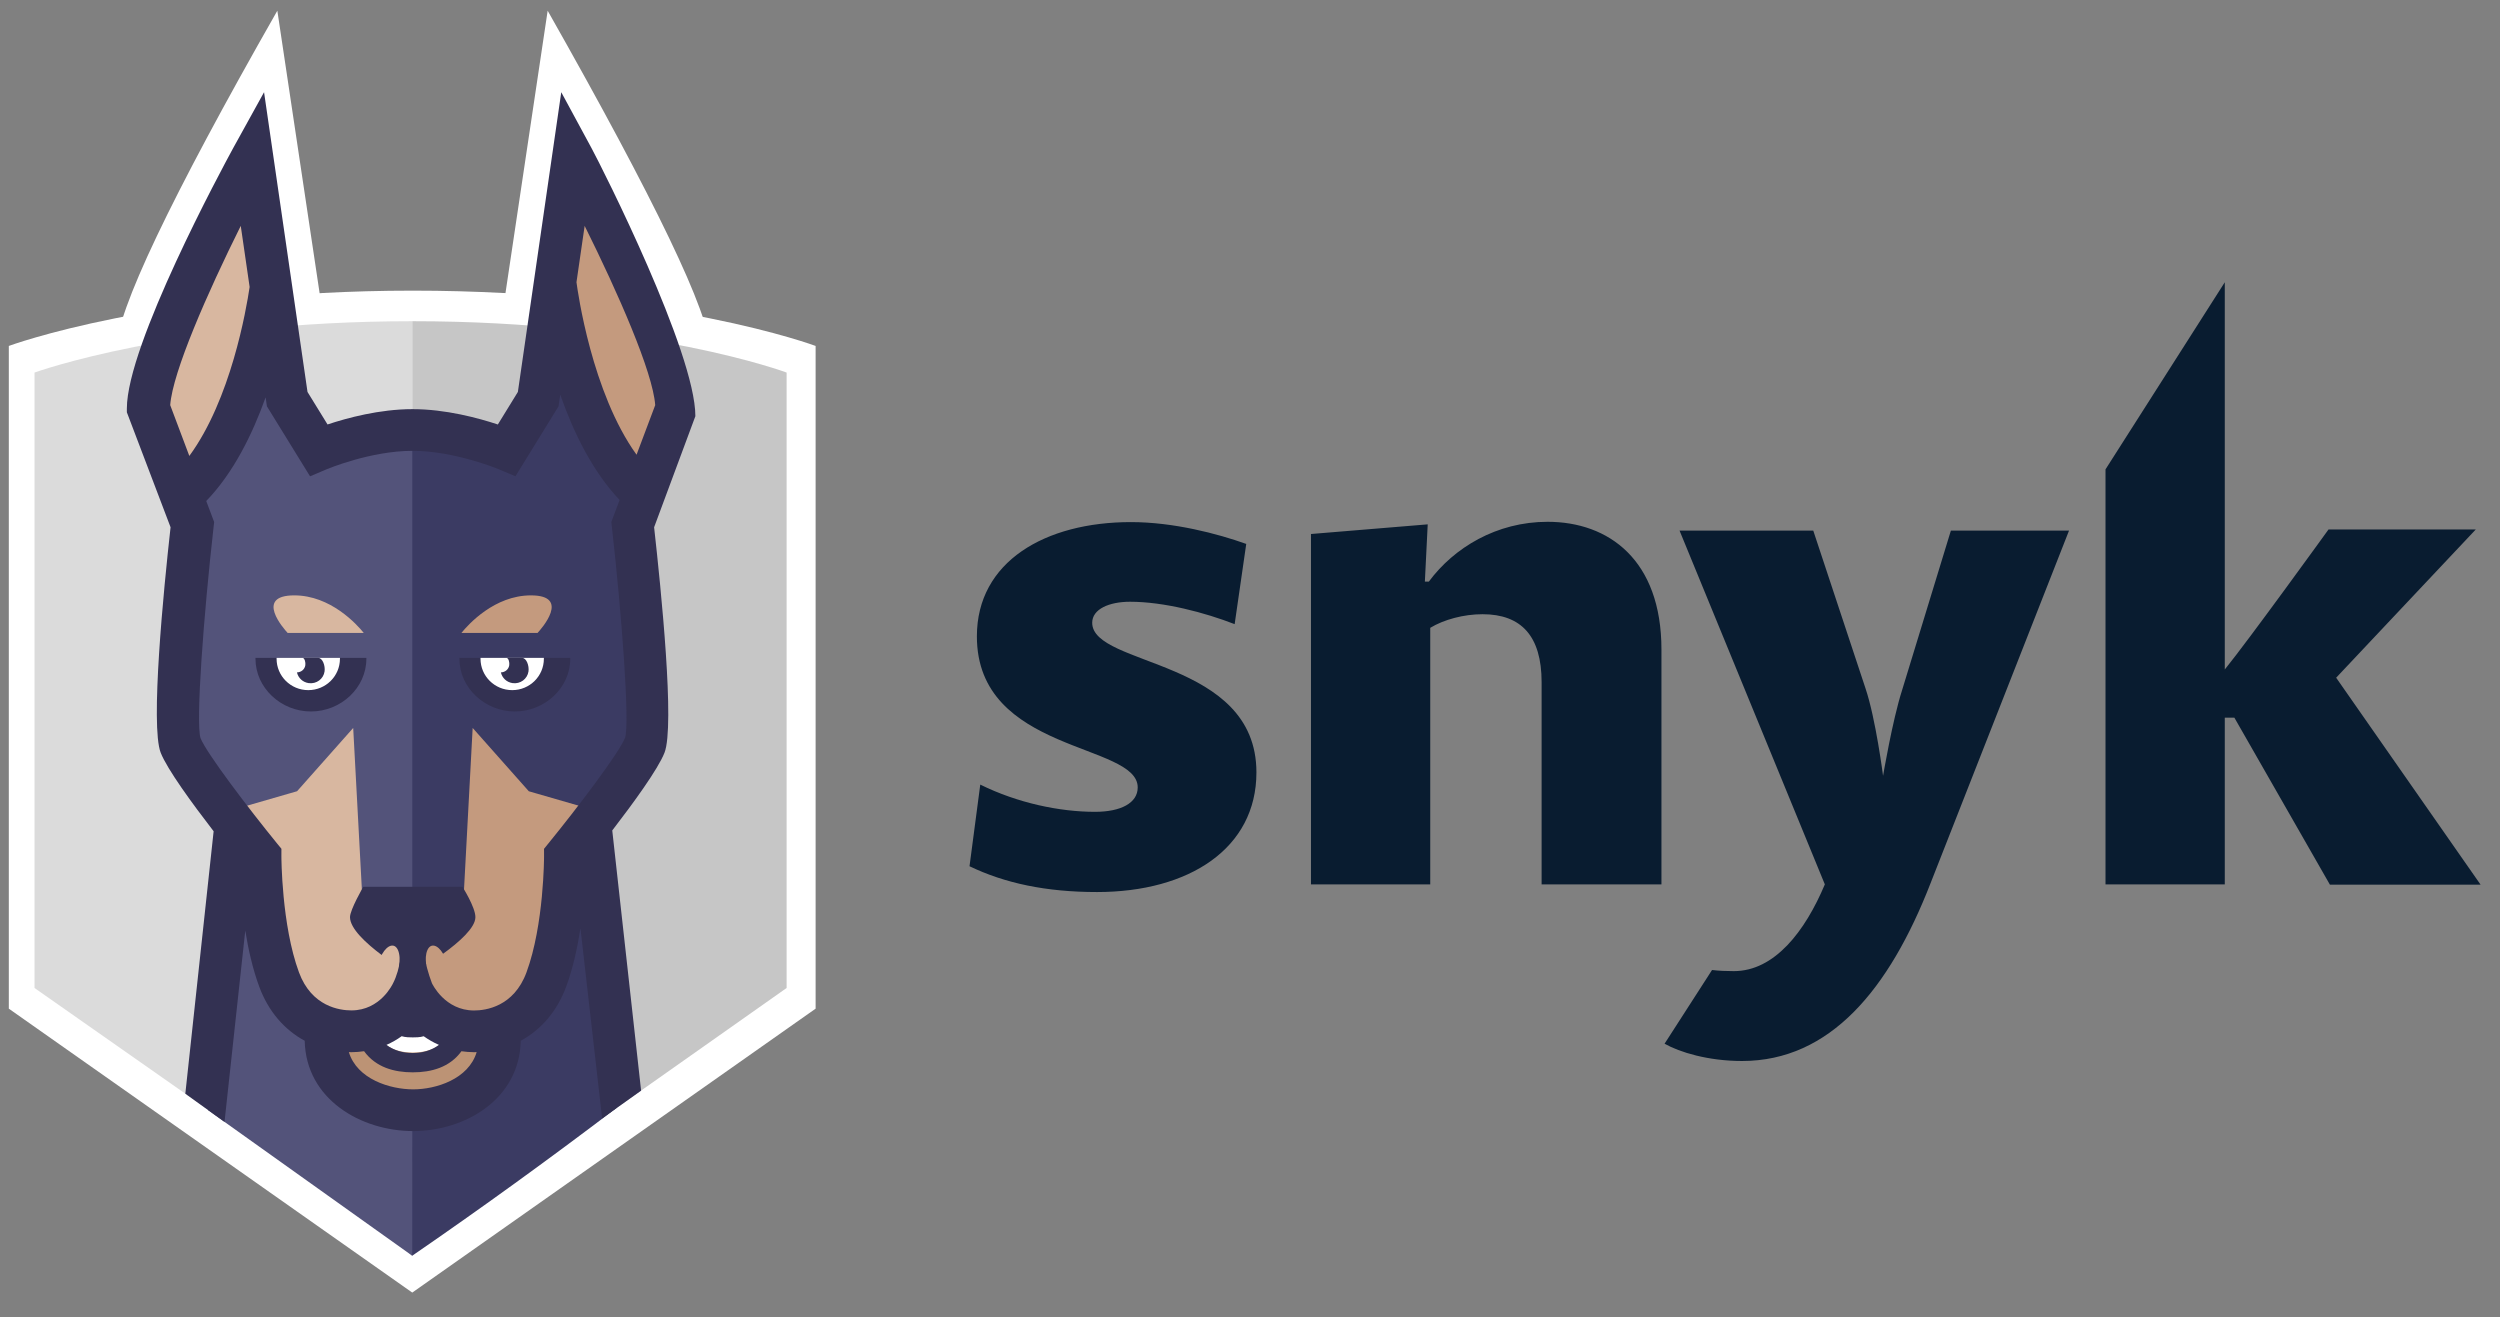 <svg width="93" height="49" viewBox="0 0 93 49" fill="none" xmlns="http://www.w3.org/2000/svg">
<rect x="0" y="0" width="93" height="49" fill="#808080" stroke="none"/>
<path d="M83.119 26.698H82.762V32.899H78.325V17.46L82.762 10.5V24.905C83.645 23.819 86.621 19.696 86.621 19.696H92.099L86.905 25.211L92.278 32.91H86.673L83.119 26.698ZM70.754 25.686L72.573 19.738H76.968L71.816 32.857C70.281 36.801 68.083 39.469 64.803 39.469C63.541 39.469 62.479 39.142 61.922 38.826L63.688 36.084C63.951 36.116 64.225 36.126 64.498 36.126C66.012 36.126 67.148 34.65 67.884 32.899L62.479 19.738H67.453L69.398 25.612C69.776 26.73 70.05 28.86 70.05 28.86C70.05 28.86 70.397 26.804 70.754 25.686ZM57.348 25.38C57.348 23.661 56.591 22.849 55.15 22.849C54.446 22.849 53.71 23.049 53.205 23.355V32.899H48.768V19.865L53.111 19.506L53.005 21.636H53.153C54.089 20.371 55.676 19.411 57.569 19.411C59.84 19.411 61.806 20.824 61.806 24.167V32.899H57.348V25.38ZM36.066 32.224L36.466 29.187C37.854 29.873 39.421 30.2 40.735 30.2C41.692 30.2 42.323 29.873 42.323 29.293C42.323 27.626 36.34 28.027 36.34 23.672C36.34 20.888 38.884 19.422 42.07 19.422C43.658 19.422 45.298 19.854 46.36 20.234L45.929 23.218C44.815 22.786 43.3 22.385 42.039 22.385C41.261 22.385 40.63 22.659 40.63 23.166C40.63 24.811 46.739 24.484 46.739 28.734C46.739 31.56 44.236 33.184 40.809 33.184C38.916 33.184 37.381 32.857 36.066 32.224Z" fill="#091C30"/>
<path d="M26.404 12.982H4.332C4.332 11.594 6.327 7.4 10.317 0.398C10.317 0.398 10.87 4.091 11.975 11.476L18.718 11.476L20.373 0.398C24.393 7.492 26.404 11.687 26.404 12.982Z" fill="white"/>
<path d="M15.336 48.084L0.328 37.522V12.869C0.328 12.869 5.877 10.812 15.355 10.812C24.833 10.812 30.341 12.869 30.341 12.869V37.522L15.336 48.084Z" fill="white"/>
<path d="M15.334 46.6L1.285 36.754V13.859C1.285 13.859 6.539 11.949 15.334 11.949V46.6Z" fill="#DBDBDB"/>
<path d="M15.355 11.949C15.349 11.949 15.342 11.949 15.336 11.949V46.571L29.262 36.753V13.859C29.262 13.859 24.15 11.949 15.355 11.949Z" fill="#C6C6C6"/>
<path d="M22.938 41.212L21.753 30.871H15.242C15.242 39.078 15.242 44.329 15.242 46.623L15.336 46.712C17.869 44.971 20.403 43.138 22.938 41.212Z" fill="#3B3B63"/>
<path d="M7.738 41.296L15.336 46.714L15.34 30.559H8.76L7.738 41.296Z" fill="#53537A"/>
<path d="M18.587 38.234C18.587 40.011 16.909 40.892 15.369 40.892C13.829 40.892 12.117 40.011 12.117 38.234" fill="#BC9375"/>
<path d="M15.353 39.154C14.117 39.154 13.516 38.257 13.516 36.414H14.105C14.105 38.572 14.947 38.572 15.353 38.572C15.758 38.572 16.6 38.572 16.6 36.414H17.189C17.189 38.257 16.588 39.154 15.353 39.154Z" fill="white"/>
<path d="M15.336 36.864C15.716 37.852 16.451 38.347 17.541 38.347C18.608 38.347 19.722 37.791 20.229 36.419C20.937 34.5 20.93 31.828 20.93 31.828C20.93 31.828 24.077 27.934 24.077 26.617C24.077 26.617 21.163 26.617 15.336 26.617V36.864Z" fill="#C49A7E"/>
<path d="M6.469 26.617C6.469 28.142 9.589 31.828 9.589 31.828C9.589 31.828 9.581 34.499 10.29 36.419C10.796 37.791 11.911 38.347 12.978 38.347C14.068 38.347 14.854 37.852 15.337 36.864V26.617H6.469Z" fill="#D8B7A0"/>
<path d="M23.701 17.848C21.274 15.389 20.668 10.262 20.668 10.262C20.215 11.877 19.23 16.641 19.23 16.641C19.23 16.641 17.318 16.029 15.258 16.026C15.19 16.026 15.19 22.444 15.258 35.281L17.219 33.88L17.583 27.08L19.672 29.435L22.361 30.212C22.361 30.212 23.368 29.503 23.368 29.506C23.795 28.914 23.937 28.41 24.04 28.149C24.414 27.197 23.575 19.922 23.575 19.922C23.277 19.306 23.701 17.848 23.701 17.848Z" fill="#3B3B63"/>
<path d="M11.492 16.641C11.492 16.641 10.507 11.877 10.054 10.262C10.054 10.262 9.448 15.389 7.021 17.848C7.021 17.848 7.445 19.306 7.147 19.922C7.147 19.922 6.308 27.198 6.682 28.147C6.785 28.409 6.928 28.913 7.355 29.504C7.355 29.502 8.362 30.211 8.362 30.211L11.051 29.434L13.139 27.08L13.504 33.879L15.338 35.243V15.991C13.27 15.994 11.492 16.641 11.492 16.641Z" fill="#53537A"/>
<path d="M22.005 5.511C22.407 6.253 25.868 13.108 25.868 15.482L24.333 19.614C24.593 21.946 25.109 27.012 24.719 28.002C24.479 28.614 23.561 29.873 22.776 30.893L23.849 40.572L22.399 41.605L21.593 34.532C21.482 35.25 21.315 36.017 21.061 36.705C20.725 37.615 20.131 38.306 19.372 38.715C19.327 40.898 17.29 42.076 15.37 42.076C13.435 42.076 11.381 40.899 11.335 38.716C10.575 38.307 9.98 37.616 9.644 36.705C9.4 36.043 9.235 35.311 9.124 34.617L8.352 41.735L6.894 40.686L7.947 30.923C7.156 29.898 6.221 28.62 5.978 28.001C5.588 27.011 6.085 21.946 6.345 19.614L4.719 15.337V15.198C4.719 12.824 8.27 6.253 8.673 5.511L9.823 3.43C10.523 8.253 10.873 10.667 10.873 10.671L11.439 14.58L12.184 15.79C12.9 15.552 14.115 15.22 15.346 15.22C16.578 15.22 17.802 15.553 18.52 15.791L19.265 14.58L20.879 3.43L22.005 5.511ZM15.37 40.524C16.22 40.524 17.43 40.144 17.732 39.138C17.7 39.139 17.668 39.142 17.636 39.142C17.471 39.142 17.316 39.126 17.166 39.106C16.728 39.708 16.045 39.891 15.354 39.891C14.663 39.891 13.982 39.706 13.544 39.105C13.393 39.126 13.237 39.142 13.07 39.142C13.039 39.142 13.008 39.139 12.977 39.138C13.282 40.144 14.508 40.524 15.37 40.524ZM14.376 38.87C14.639 39.065 14.965 39.173 15.354 39.173C15.742 39.173 16.066 39.064 16.329 38.87C16.119 38.778 15.929 38.668 15.762 38.548C15.61 38.592 15.465 38.591 15.354 38.591C15.241 38.591 15.095 38.591 14.942 38.547C14.775 38.668 14.585 38.778 14.376 38.87ZM20.412 31.361C21.456 30.08 23.028 28.017 23.255 27.44C23.427 26.846 23.134 22.905 22.762 19.602L22.741 19.419L23.049 18.599C22.034 17.529 21.325 16.064 20.841 14.68L20.778 15.114L19.175 17.718L18.549 17.454C18.533 17.447 16.899 16.771 15.347 16.771C13.785 16.771 12.177 17.447 12.161 17.453L11.534 17.719L9.929 15.115L9.881 14.781C9.392 16.152 8.683 17.592 7.672 18.638L7.967 19.42L7.946 19.603C7.573 22.905 7.28 26.846 7.458 27.455C7.68 28.018 9.251 30.081 10.294 31.361L10.469 31.575L10.468 31.849C10.468 31.875 10.471 34.408 11.122 36.172C11.594 37.451 12.643 37.587 13.072 37.587C14.151 37.587 14.608 36.609 14.627 36.567C14.88 36.076 15.006 35.268 15.006 34.144H15.659C15.659 35.047 15.795 35.857 16.067 36.573C16.083 36.608 16.551 37.59 17.636 37.59C18.064 37.59 19.113 37.452 19.585 36.173C20.238 34.403 20.239 31.875 20.239 31.85L20.238 31.576L20.412 31.361Z" fill="#333152"/>
<path d="M20.232 24.473H17.875H17.09V24.505C17.09 25.589 18.039 26.467 19.152 26.467C20.265 26.467 21.214 25.589 21.214 24.505V24.473H20.232Z" fill="#333152"/>
<path d="M17.875 24.473V24.505C17.875 25.15 18.401 25.673 19.054 25.673C19.707 25.673 20.232 25.15 20.232 24.505V24.473H17.875Z" fill="white"/>
<path d="M18.867 24.473C18.861 24.473 18.857 24.475 18.852 24.476C18.921 24.491 18.959 24.644 18.944 24.746C18.922 24.902 18.787 25.01 18.633 25.013C18.678 25.217 18.846 25.381 19.07 25.412C19.355 25.452 19.619 25.258 19.66 24.976C19.689 24.769 19.588 24.473 19.419 24.473H18.867Z" fill="#333152"/>
<path d="M12.646 24.473H10.29H9.504V24.505C9.504 25.589 10.453 26.467 11.566 26.467C12.679 26.467 13.629 25.589 13.629 24.505V24.473H12.646Z" fill="#333152"/>
<path d="M10.289 24.473V24.505C10.289 25.15 10.815 25.673 11.467 25.673C12.121 25.673 12.646 25.15 12.646 24.505V24.473H10.289Z" fill="white"/>
<path d="M11.834 24.473H11.281C11.276 24.473 11.271 24.475 11.267 24.476C11.335 24.491 11.373 24.644 11.358 24.746C11.336 24.902 11.202 25.01 11.047 25.013C11.092 25.217 11.261 25.381 11.484 25.412C11.77 25.452 12.034 25.258 12.074 24.976C12.104 24.769 12.003 24.473 11.834 24.473Z" fill="#333152"/>
<path d="M19.996 23.546C20.128 23.404 21.248 22.148 19.75 22.148C18.396 22.148 17.422 23.227 17.164 23.546H19.996Z" fill="#C49A7E"/>
<path d="M13.533 23.546C13.275 23.227 12.301 22.148 10.947 22.148C9.45 22.148 10.57 23.404 10.701 23.546H13.533Z" fill="#D8B7A0"/>
<path d="M6.332 15.071C6.421 13.839 7.718 10.889 8.956 8.402L9.286 10.676C9.16 11.526 8.585 14.86 7.043 16.961L6.332 15.071Z" fill="#D8B7A0"/>
<path d="M21.445 10.498L21.749 8.402C22.987 10.889 24.285 13.839 24.374 15.071L23.68 16.916C22.013 14.603 21.491 10.842 21.445 10.498Z" fill="#C49A7E"/>
<path d="M14.197 35.525C13.616 35.089 13.02 34.54 13.02 34.118C13.02 33.842 13.515 32.988 13.515 32.988H17.202C17.202 32.988 17.685 33.745 17.685 34.118C17.685 34.511 17.083 35.045 16.483 35.48C16.279 35.133 16.018 35.073 15.898 35.347C15.836 35.489 15.824 35.693 15.854 35.907C15.527 36.115 15.289 36.25 15.289 36.25C15.289 36.25 15.104 36.143 14.84 35.972C14.883 35.735 14.874 35.503 14.806 35.347C14.685 35.069 14.419 35.135 14.213 35.495C14.208 35.505 14.202 35.514 14.197 35.525Z" fill="#333152"/>
</svg>
